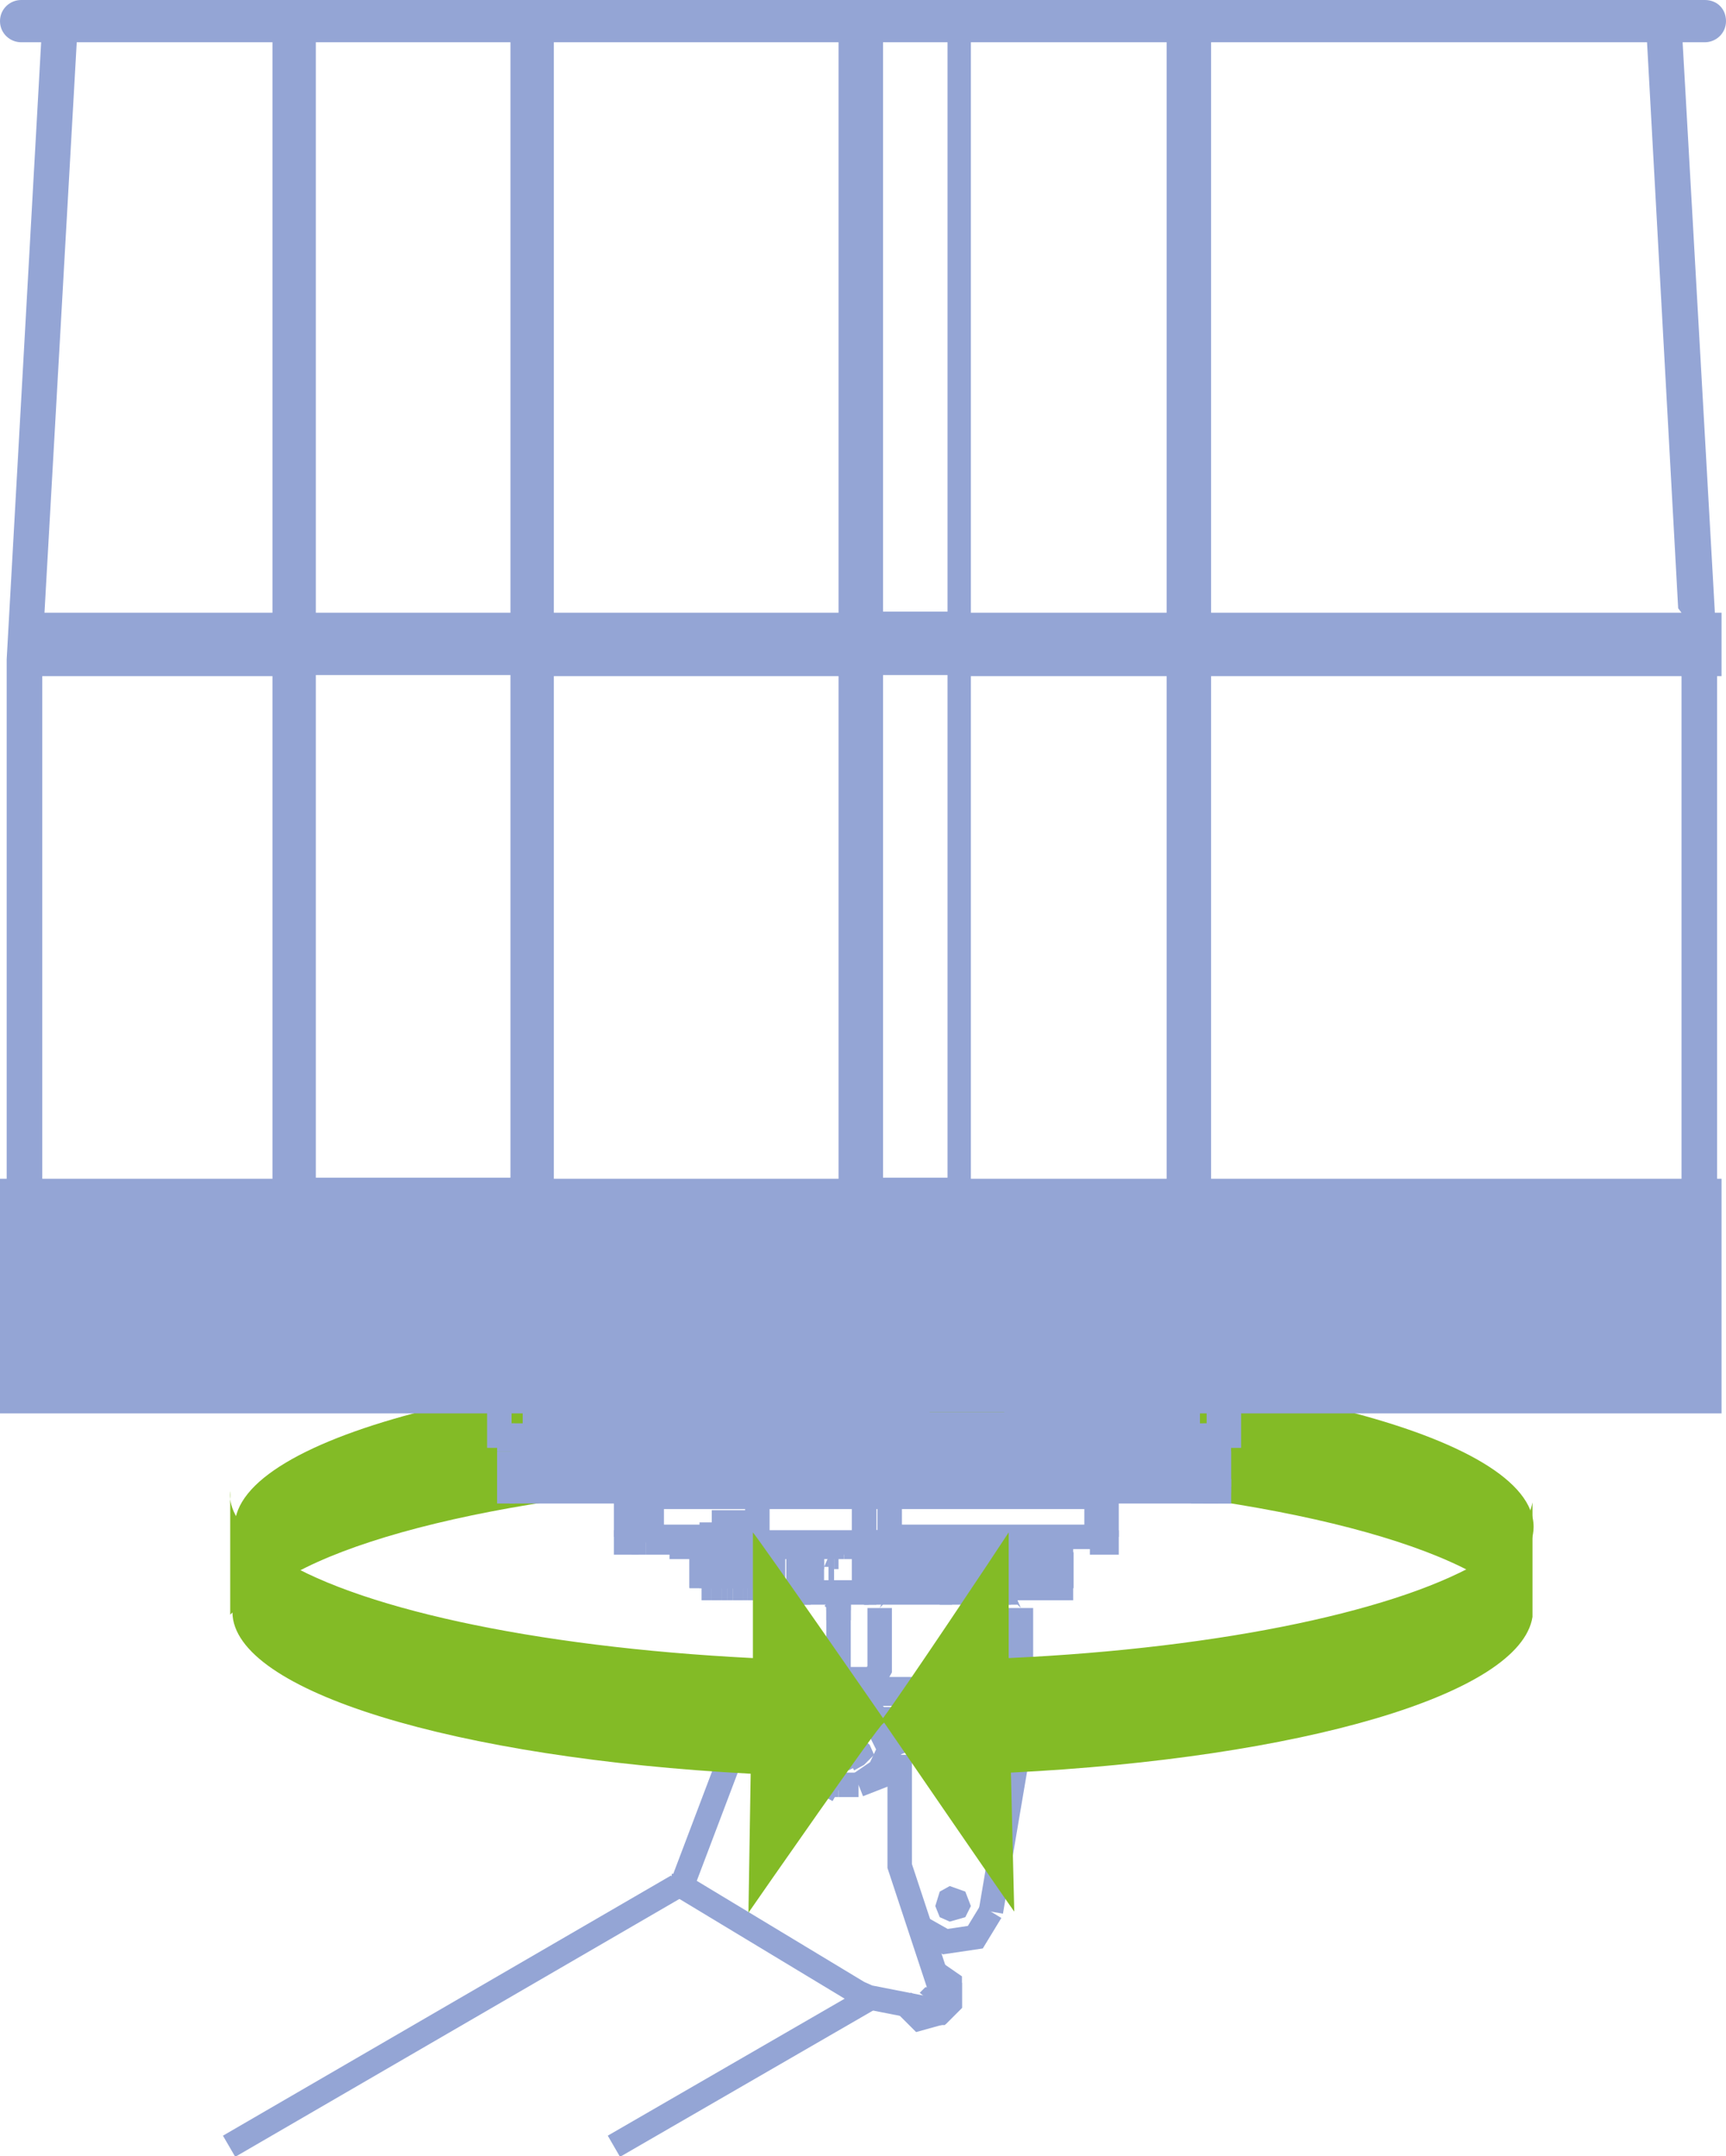 <svg xmlns="http://www.w3.org/2000/svg" id="Layer_1" data-name="Layer 1" viewBox="0 0 15.52 19.39"><defs><style>      .cls-1 {        fill: #83bb26;      }      .cls-1, .cls-2, .cls-3 {        stroke-width: 0px;      }      .cls-1, .cls-3 {        fill-rule: evenodd;      }      .cls-4 {        fill: none;        stroke: #94a5d5;        stroke-miterlimit: 22.93;        stroke-width: .22px;      }      .cls-2, .cls-3 {        fill: #94a5d5;      }    </style></defs><path class="cls-1" d="M7.95,12.25c3.23,0,5.84.66,5.84,1.48,0,.18-.13.36-.37.52-.83-.56-2.97-.96-5.47-.96s-4.64.4-5.47.96c-.24-.16-.37-.34-.37-.52,0-.82,2.62-1.48,5.85-1.48"></path><polyline class="cls-4" points="8.13 18.01 8.27 18.15 8.45 18.1 8.54 18.01 8.54 17.83 8.41 17.74 8.54 17.83"></polyline><polyline class="cls-4" points="8.13 18.01 8.27 18.1 8.45 18.1 8.54 18.01 8.54 17.83"></polyline><line class="cls-4" x1="7.54" y1="16.05" x2="7.72" y2="16.05"></line><polyline class="cls-4" points="7.41 15.96 7.45 16.05 7.54 16.05"></polyline><line class="cls-4" x1="7.41" y1="15.78" x2="7.41" y2="15.96"></line><polyline class="cls-4" points="7.72 16.05 7.91 15.92 8 15.73 7.91 15.55 7.68 15.46 7.5 15.55 7.4 15.78"></polyline><polyline class="cls-4" points="7.41 15.96 7.45 16.05 7.54 16.1"></polyline><line class="cls-4" x1="7.41" y1="15.96" x2="7.41" y2="15.78"></line><polyline class="cls-4" points="7.72 16.05 7.95 15.96 8 15.73 7.91 15.51 7.68 15.46 7.45 15.55 7.4 15.78"></polyline><line class="cls-4" x1="7.59" y1="15.37" x2="6.63" y2="15.64"></line><polyline class="cls-4" points="8.09 15.78 8 15.55 7.81 15.37 7.59 15.37"></polyline><polyline class="cls-4" points="8.09 15.78 8.09 16.78 8.45 17.87"></polyline><polyline class="cls-4" points="8.32 18.06 8.41 18.06 8.45 17.96 8.45 17.87"></polyline><polyline class="cls-4" points="8.32 18.06 7.81 17.96 7.72 17.92 6.13 16.96 6.63 15.64"></polyline><line class="cls-4" x1="6.13" y1="16.96" x2="6.04" y2="16.96"></line><line class="cls-4" x1="5.52" y1="19.3" x2="7.82" y2="17.97"></line><line class="cls-4" x1="2.06" y1="19.3" x2="6.09" y2="16.96"></line><line class="cls-4" x1="7.54" y1="14.32" x2="7.54" y2="15.1"></line><line class="cls-4" x1="7.77" y1="15.14" x2="7.77" y2="15.19"></line><line class="cls-4" x1="8.54" y1="13.96" x2="8.54" y2="13.91"></line><line class="cls-4" x1="7.77" y1="15.1" x2="7.77" y2="15.14"></line><line class="cls-4" x1="6.45" y1="13.91" x2="6.45" y2="13.96"></line><line class="cls-4" x1="6.81" y1="13.96" x2="6.81" y2="13.91"></line><line class="cls-4" x1="6.49" y1="13.96" x2="6.49" y2="14.28"></line><line class="cls-4" x1="6.72" y1="14.28" x2="6.72" y2="13.96"></line><line class="cls-4" x1="6.59" y1="13.96" x2="6.59" y2="14.28"></line><line class="cls-4" x1="6.63" y1="14.28" x2="6.63" y2="13.96"></line><line class="cls-4" x1="6.95" y1="13.91" x2="6.95" y2="14.32"></line><line class="cls-4" x1="7.5" y1="14" x2="7.54" y2="14"></line><polyline class="cls-4" points="8.63 14.28 8.63 13.96 8.54 13.96"></polyline><line class="cls-4" x1="8.54" y1="13.96" x2="8.59" y2="13.96"></line><line class="cls-4" x1="8.63" y1="13.96" x2="8.68" y2="13.96"></line><line class="cls-4" x1="8.63" y1="13.96" x2="8.77" y2="13.96"></line><polyline class="cls-4" points="8.45 14.28 8.45 14.32 7.86 14.32"></polyline><polyline class="cls-4" points="9.04 14.28 9.04 14.32 8.45 14.32"></polyline><line class="cls-4" x1="9.04" y1="14.28" x2="9.04" y2="14.32"></line><polyline class="cls-4" points="9.18 15.19 7.77 15.19 7.81 15.19 7.91 15.01 7.91 14.46"></polyline><line class="cls-4" x1="9.04" y1="14.32" x2="9.09" y2="14.32"></line><line class="cls-4" x1="9.18" y1="14.46" x2="9.18" y2="15.19"></line><polyline class="cls-4" points="7.72 15.23 9.18 15.23 9.18 15.19"></polyline><line class="cls-4" x1="7.63" y1="15.32" x2="7.72" y2="15.23"></line><line class="cls-4" x1="9.18" y1="15.51" x2="9.18" y2="15.46"></line><line class="cls-4" x1="7.72" y1="15.23" x2="7.72" y2="15.19"></line><line class="cls-4" x1="9.18" y1="15.46" x2="9.18" y2="15.23"></line><polyline class="cls-4" points="8.27 17.33 8.5 17.46 8.77 17.42 8.91 17.19"></polyline><polyline class="cls-4" points="9.18 15.51 9.18 15.6 8.91 17.19"></polyline><line class="cls-4" x1="7.86" y1="15.1" x2="7.54" y2="15.1"></line><line class="cls-4" x1="8.13" y1="13.96" x2="8" y2="13.96"></line><line class="cls-4" x1="8.54" y1="13.96" x2="8.41" y2="13.96"></line><line class="cls-4" x1="9.18" y1="15.51" x2="9.23" y2="15.51"></line><line class="cls-4" x1="9.14" y1="12.91" x2="9.14" y2="12.68"></line><polyline class="cls-4" points="9.27 12.68 9.27 12.91 9.13 12.91"></polyline><polyline class="cls-4" points="9.14 12.91 4.49 12.91 4.49 12.68"></polyline><line class="cls-4" x1="10.96" y1="12.91" x2="10.96" y2="12.68"></line><polyline class="cls-4" points="11.05 12.68 11.05 12.91 10.96 12.91"></polyline><line class="cls-4" x1="10.96" y1="12.91" x2="9.27" y2="12.91"></line><line class="cls-4" x1="7.36" y1="14" x2="7.41" y2="14"></line><line class="cls-4" x1="7.27" y1="14.1" x2="7.31" y2="14.1"></line><line class="cls-4" x1="7.45" y1="14.1" x2="7.5" y2="14.1"></line><line class="cls-4" x1="7.41" y1="14.1" x2="7.31" y2="14.1"></line><line class="cls-4" x1="7.27" y1="14.1" x2="7.31" y2="14.1"></line><polyline class="cls-4" points="7.18 13.91 7.22 13.91 7.22 14.32"></polyline><polyline class="cls-4" points="7.18 13.91 7.18 14.32 7.22 14.32"></polyline><line class="cls-4" x1="7.59" y1="13.91" x2="7.22" y2="13.91"></line><polyline class="cls-4" points="7.77 13.91 7.77 14.32 7.22 14.32"></polyline><line class="cls-4" x1="7.04" y1="13.91" x2="7.18" y2="13.91"></line><polyline class="cls-4" points="6.95 13.91 6.95 14.32 7.18 14.32"></polyline><line class="cls-4" x1="7.86" y1="13.91" x2="7.86" y2="14.28"></line><line class="cls-4" x1="7.77" y1="14.32" x2="7.77" y2="13.91"></line><line class="cls-4" x1="7.86" y1="14.32" x2="7.86" y2="14.28"></line><line class="cls-4" x1="7.77" y1="14.32" x2="7.86" y2="14.32"></line><line class="cls-4" x1="6.95" y1="14.32" x2="7" y2="14.32"></line><line class="cls-4" x1="7.77" y1="14.32" x2="7.81" y2="14.32"></line><line class="cls-4" x1="7.91" y1="13.91" x2="7.91" y2="14.28"></line><polyline class="cls-4" points="7.5 14.37 7.54 14.37 7.54 14.32"></polyline><polyline class="cls-4" points="7.5 14.46 7.54 14.46 7.54 14.37"></polyline><line class="cls-4" x1="7.5" y1="14.51" x2="7.54" y2="14.46"></line><line class="cls-4" x1="6.59" y1="13.96" x2="6.59" y2="14.28"></line><polyline class="cls-4" points="6.63 14.28 6.63 13.96 6.59 13.96"></polyline><line class="cls-4" x1="6.59" y1="14.28" x2="6.63" y2="14.28"></line><line class="cls-4" x1="6.59" y1="13.96" x2="6.63" y2="13.96"></line><line class="cls-4" x1="6.63" y1="14.28" x2="6.68" y2="14.28"></line><line class="cls-4" x1="6.63" y1="13.96" x2="6.68" y2="13.96"></line><line class="cls-4" x1="6.63" y1="14.28" x2="6.59" y2="14.28"></line><line class="cls-4" x1="6.72" y1="14.28" x2="6.77" y2="14.28"></line><polyline class="cls-4" points="6.68 14.28 6.68 13.96 6.72 13.96"></polyline><line class="cls-4" x1="6.49" y1="13.96" x2="6.49" y2="14.28"></line><line class="cls-4" x1="6.68" y1="14.28" x2="6.72" y2="14.28"></line><polyline class="cls-4" points="6.54 14.28 6.54 13.96 6.49 13.96"></polyline><line class="cls-4" x1="6.72" y1="14.28" x2="6.77" y2="14.28"></line><line class="cls-4" x1="6.72" y1="13.96" x2="6.77" y2="13.96"></line><line class="cls-4" x1="6.49" y1="14.28" x2="6.54" y2="14.28"></line><line class="cls-4" x1="6.49" y1="14.28" x2="6.49" y2="13.96"></line><line class="cls-4" x1="6.77" y1="13.96" x2="6.77" y2="14.28"></line><line class="cls-4" x1="6.63" y1="14.28" x2="6.68" y2="14.28"></line><line class="cls-4" x1="6.63" y1="13.96" x2="6.68" y2="13.96"></line><line class="cls-4" x1="6.49" y1="14.28" x2="6.54" y2="14.28"></line><line class="cls-4" x1="6.49" y1="13.96" x2="6.54" y2="13.96"></line><line class="cls-4" x1="6.49" y1="14.28" x2="6.54" y2="14.28"></line><polyline class="cls-4" points="6.81 14.28 6.81 13.96 6.77 13.96"></polyline><line class="cls-4" x1="6.77" y1="14.28" x2="6.81" y2="14.28"></line><line class="cls-4" x1="6.81" y1="13.91" x2="6.45" y2="13.91"></line><line class="cls-4" x1="6.54" y1="14.28" x2="6.59" y2="14.28"></line><line class="cls-4" x1="6.54" y1="13.96" x2="6.59" y2="13.96"></line><polyline class="cls-4" points="6.86 14.28 6.86 13.96 6.81 13.96"></polyline><line class="cls-4" x1="6.4" y1="13.96" x2="6.4" y2="14.28"></line><line class="cls-4" x1="6.86" y1="14.28" x2="6.81" y2="14.28"></line><polyline class="cls-4" points="6.45 14.28 6.45 13.96 6.4 13.96"></polyline><line class="cls-4" x1="6.72" y1="14.28" x2="6.77" y2="14.28"></line><line class="cls-4" x1="6.72" y1="13.96" x2="6.77" y2="13.96"></line><line class="cls-4" x1="6.4" y1="14.28" x2="6.45" y2="14.28"></line><line class="cls-4" x1="6.4" y1="14.28" x2="6.4" y2="13.96"></line><line class="cls-4" x1="6.45" y1="14.28" x2="6.49" y2="14.28"></line><line class="cls-4" x1="6.45" y1="13.96" x2="6.49" y2="13.96"></line><line class="cls-4" x1="6.4" y1="14.28" x2="6.45" y2="14.28"></line><polyline class="cls-4" points="6.9 14.28 6.9 13.96 6.86 13.96"></polyline><line class="cls-4" x1="6.86" y1="14.28" x2="6.9" y2="14.28"></line><polyline class="cls-4" points="6.31 14.28 6.31 13.96 6.4 13.96"></polyline><line class="cls-4" x1="6.31" y1="14.28" x2="6.4" y2="14.28"></line><line class="cls-4" x1="6.9" y1="14.28" x2="6.9" y2="13.96"></line><line class="cls-4" x1="6.9" y1="14.28" x2="6.95" y2="14.28"></line><line class="cls-4" x1="6.31" y1="14.28" x2="6.31" y2="13.96"></line><line class="cls-4" x1="6.31" y1="14.28" x2="6.31" y2="13.96"></line><line class="cls-4" x1="6.31" y1="14.28" x2="6.36" y2="14.28"></line><line class="cls-4" x1="8.41" y1="13.96" x2="8.41" y2="13.91"></line><line class="cls-4" x1="8.13" y1="13.96" x2="8.13" y2="13.91"></line><line class="cls-4" x1="8.22" y1="13.96" x2="8.22" y2="13.91"></line><line class="cls-4" x1="6.4" y1="13.69" x2="6.4" y2="13.87"></line><line class="cls-4" x1="6.72" y1="13.69" x2="6.4" y2="13.69"></line><line class="cls-4" x1="6.54" y1="13.78" x2="6.59" y2="13.78"></line><line class="cls-4" x1="5.81" y1="13.87" x2="5.81" y2="13.46"></line><line class="cls-4" x1="7.95" y1="13.46" x2="7.77" y2="13.46"></line><polyline class="cls-4" points="7.95 13.87 7.77 13.87 7.77 13.46"></polyline><line class="cls-4" x1="6.81" y1="13.41" x2="6.81" y2="13.87"></line><line class="cls-4" x1="9.77" y1="13.41" x2="9.14" y2="13.41"></line><line class="cls-4" x1="9.18" y1="13.41" x2="9.77" y2="13.41"></line><line class="cls-4" x1="8.54" y1="13.91" x2="7.59" y2="13.91"></line><polyline class="cls-4" points="7.04 13.91 6.13 13.91 6.13 13.87"></polyline><line class="cls-4" x1="7.82" y1="13.87" x2="6.36" y2="13.87"></line><line class="cls-4" x1="8.54" y1="13.87" x2="8.5" y2="13.87"></line><polyline class="cls-4" points="9.91 13.91 9.91 13.87 9.95 13.87 9.95 13.82"></polyline><polyline class="cls-4" points="9.91 13.87 9.91 13.82 9.95 13.82"></polyline><line class="cls-4" x1="7.95" y1="13.87" x2="7.82" y2="13.87"></line><line class="cls-4" x1="9.95" y1="13.41" x2="9.95" y2="13.82"></line><line class="cls-4" x1="9.91" y1="13.41" x2="9.91" y2="13.82"></line><polyline class="cls-4" points="7.77 13.82 7.77 13.87 7.81 13.87"></polyline><polyline class="cls-4" points="7.77 13.82 7.77 13.46 7.81 13.41"></polyline><line class="cls-4" x1="7.82" y1="13.41" x2="7.95" y2="13.41"></line><line class="cls-4" x1="7.77" y1="13.46" x2="7.81" y2="13.46"></line><line class="cls-4" x1="8" y1="13.46" x2="8" y2="13.82"></line><line class="cls-4" x1="7.95" y1="13.87" x2="8" y2="13.82"></line><polyline class="cls-4" points="8 13.46 9.86 13.46 9.86 13.82"></polyline><line class="cls-4" x1="7.95" y1="13.41" x2="8" y2="13.41"></line><line class="cls-4" x1="9.86" y1="13.46" x2="9.86" y2="13.41"></line><line class="cls-4" x1="5.81" y1="13.41" x2="5.86" y2="13.41"></line><line class="cls-4" x1="8.5" y1="13.87" x2="7.95" y2="13.87"></line><line class="cls-4" x1="5.81" y1="13.87" x2="5.68" y2="13.87"></line><polyline class="cls-4" points="5.63 13.82 5.63 13.87 5.68 13.87"></polyline><polyline class="cls-4" points="5.63 13.82 5.63 13.46 5.68 13.41"></polyline><line class="cls-4" x1="5.86" y1="13.46" x2="5.86" y2="13.82"></line><line class="cls-4" x1="5.68" y1="13.41" x2="5.81" y2="13.41"></line><line class="cls-4" x1="5.63" y1="13.46" x2="5.68" y2="13.46"></line><line class="cls-4" x1="5.81" y1="13.87" x2="5.86" y2="13.82"></line><line class="cls-4" x1="6.36" y1="13.87" x2="5.81" y2="13.87"></line><line class="cls-4" x1="10.82" y1="13.05" x2="10.77" y2="13"></line><polyline class="cls-4" points="10.82 13.05 10.82 13 9.18 13"></polyline><line class="cls-4" x1="10.82" y1="13.05" x2="10.82" y2="13.37"></line><polyline class="cls-4" points="10.91 13.41 10.96 13.41 10.96 13.37"></polyline><line class="cls-4" x1="10.82" y1="13.41" x2="10.86" y2="13.41"></line><line class="cls-4" x1="10.82" y1="13.37" x2="10.82" y2="13.05"></line><line class="cls-4" x1="10.82" y1="13.41" x2="10.82" y2="13.37"></line><line class="cls-4" x1="10.91" y1="13.41" x2="10.82" y2="13.41"></line><polyline class="cls-4" points="10.96 13.37 10.96 13.41 10.91 13.41"></polyline><line class="cls-4" x1="10.96" y1="13.37" x2="10.96" y2="13.05"></line><line class="cls-4" x1="10.82" y1="13.41" x2="9.77" y2="13.41"></line><line class="cls-4" x1="10.96" y1="13.05" x2="11" y2="13.05"></line><line class="cls-4" x1="9.04" y1="13.05" x2="9" y2="13"></line><polyline class="cls-4" points="9.04 13.05 9.04 13 9 13"></polyline><polyline class="cls-4" points="6.68 13.28 6.63 13.28 6.63 13.37 4.58 13.37 4.58 13.05"></polyline><line class="cls-4" x1="9" y1="13" x2="4.63" y2="13"></line><polyline class="cls-4" points="9.04 13.05 9.04 13.37 6.95 13.37 7 13.32 6.95 13.27 6.68 13.27"></polyline><line class="cls-4" x1="9.04" y1="13.41" x2="9.09" y2="13.41"></line><line class="cls-4" x1="9.04" y1="13.37" x2="9.04" y2="13.05"></line><line class="cls-4" x1="9.04" y1="13.41" x2="9.04" y2="13.37"></line><line class="cls-4" x1="7.82" y1="13.41" x2="5.81" y2="13.41"></line><line class="cls-4" x1="9.04" y1="13.41" x2="7.95" y2="13.41"></line><line class="cls-4" x1="9.18" y1="13.37" x2="9.18" y2="13.05"></line><line class="cls-4" x1="9.14" y1="13.41" x2="9.18" y2="13.41"></line><line class="cls-4" x1="9.04" y1="13.41" x2="9.09" y2="13.41"></line><polyline class="cls-4" points="5.68 13.41 4.58 13.41 4.58 13.37"></polyline><line class="cls-4" x1="4.58" y1="13.41" x2="4.63" y2="13.41"></line><polyline class="cls-4" points="6.63 13.37 6.68 13.41 6.95 13.41 6.95 13.37"></polyline><line class="cls-4" x1="6.68" y1="13.41" x2="6.63" y2="13.37"></line><line class="cls-4" x1="9.18" y1="13.05" x2="9.23" y2="13.05"></line><line class="cls-4" x1="7.82" y1="15.14" x2="7.77" y2="15.14"></line><line class="cls-4" x1="8.04" y1="13.96" x2="8.04" y2="14.28"></line><line class="cls-4" x1="8.18" y1="13.96" x2="8.22" y2="13.96"></line><line class="cls-4" x1="8.18" y1="14.28" x2="8.22" y2="14.28"></line><polyline class="cls-4" points="8.09 13.96 8.09 14.28 8.04 14.28"></polyline><line class="cls-4" x1="8.09" y1="13.96" x2="8.04" y2="13.96"></line><line class="cls-4" x1="8.27" y1="13.96" x2="8.32" y2="13.96"></line><line class="cls-4" x1="8.27" y1="14.28" x2="8.32" y2="14.28"></line><polyline class="cls-4" points="8.13 13.96 8.13 14.28 8.18 14.28"></polyline><line class="cls-4" x1="8.13" y1="13.96" x2="8.18" y2="13.96"></line><polyline class="cls-4" points="8.22 13.96 8.22 14.28 8.18 14.28"></polyline><line class="cls-4" x1="8.18" y1="13.96" x2="8.22" y2="13.96"></line><line class="cls-4" x1="8.09" y1="13.96" x2="8.09" y2="14.28"></line><line class="cls-4" x1="8.09" y1="13.96" x2="8.13" y2="13.96"></line><polyline class="cls-4" points="8.22 13.96 8.22 14.28 8.27 14.28"></polyline><line class="cls-4" x1="8.22" y1="13.96" x2="8.27" y2="13.96"></line><line class="cls-4" x1="8.04" y1="13.96" x2="8.04" y2="14.28"></line><line class="cls-4" x1="8.04" y1="13.96" x2="8.09" y2="13.96"></line><line class="cls-4" x1="7.95" y1="14.28" x2="8" y2="14.28"></line><polyline class="cls-4" points="8.32 13.96 8.32 14.28 8.27 14.28"></polyline><line class="cls-4" x1="8.27" y1="13.96" x2="8.32" y2="13.96"></line><polyline class="cls-4" points="8 14 8 14.28 7.95 14.28"></polyline><line class="cls-4" x1="8.36" y1="13.96" x2="8.36" y2="14.28"></line><polyline class="cls-4" points="8.41 13.96 8.41 14.28 8.36 14.28"></polyline><polyline class="cls-4" points="8.41 13.96 8.36 13.96 8.36 14.28"></polyline><line class="cls-4" x1="8.36" y1="13.96" x2="8.41" y2="13.96"></line><polyline class="cls-4" points="7.91 14 7.91 14.28 7.95 14.28"></polyline><line class="cls-4" x1="8.41" y1="13.96" x2="8.41" y2="14.28"></line><line class="cls-4" x1="8.41" y1="13.96" x2="8.45" y2="13.96"></line><line class="cls-4" x1="7.91" y1="14" x2="7.91" y2="14.28"></line><line class="cls-4" x1="8.45" y1="13.96" x2="8.45" y2="14.28"></line><polyline class="cls-4" points="8.5 13.96 8.5 14.28 8.45 14.28"></polyline><polyline class="cls-4" points="8.45 13.96 8.5 13.96 8.5 14.28"></polyline><line class="cls-4" x1="8.5" y1="13.96" x2="8.5" y2="14.28"></line><line class="cls-4" x1="8.54" y1="13.96" x2="8.54" y2="14.28"></line><line class="cls-4" x1="8.5" y1="13.96" x2="8.54" y2="13.96"></line><polyline class="cls-4" points="8.59 13.96 8.59 14.28 8.54 14.28"></polyline><line class="cls-4" x1="8.09" y1="13.96" x2="8.13" y2="13.96"></line><line class="cls-4" x1="8.09" y1="14.28" x2="8.13" y2="14.28"></line><line class="cls-4" x1="8.54" y1="13.96" x2="8.59" y2="13.96"></line><polyline class="cls-4" points="8.63 13.96 8.63 14.28 8.59 14.28"></polyline><line class="cls-4" x1="8.63" y1="13.96" x2="8.63" y2="14.28"></line><line class="cls-4" x1="7.91" y1="14.28" x2="7.95" y2="14.28"></line><line class="cls-4" x1="8.32" y1="13.96" x2="8.36" y2="13.96"></line><line class="cls-4" x1="8.32" y1="14.28" x2="8.36" y2="14.28"></line><line class="cls-4" x1="8.63" y1="13.96" x2="8.68" y2="13.96"></line><line class="cls-4" x1="8.63" y1="14.28" x2="8.68" y2="14.28"></line><line class="cls-4" x1="8" y1="13.96" x2="8.04" y2="13.96"></line><line class="cls-4" x1="8" y1="14.28" x2="8.04" y2="14.28"></line><line class="cls-4" x1="8.22" y1="13.96" x2="8.27" y2="13.96"></line><line class="cls-4" x1="8.22" y1="14.28" x2="8.27" y2="14.28"></line><line class="cls-4" x1="8.63" y1="13.96" x2="8.59" y2="13.96"></line><polyline class="cls-4" points="8.68 13.96 8.68 14.28 8.63 14.28"></polyline><line class="cls-4" x1="8.41" y1="13.96" x2="8.45" y2="13.96"></line><line class="cls-4" x1="8.41" y1="14.28" x2="8.45" y2="14.28"></line><line class="cls-4" x1="8.63" y1="13.96" x2="8.68" y2="13.96"></line><polyline class="cls-4" points="8.73 13.96 8.73 14.28 8.68 14.28"></polyline><line class="cls-4" x1="8.73" y1="13.96" x2="8.73" y2="14.28"></line><line class="cls-4" x1="8.5" y1="13.96" x2="8.54" y2="13.96"></line><line class="cls-4" x1="8.5" y1="14.28" x2="8.54" y2="14.28"></line><line class="cls-4" x1="8.73" y1="13.96" x2="8.68" y2="13.96"></line><polyline class="cls-4" points="8.82 13.96 8.82 14.28 8.73 14.28"></polyline><polyline class="cls-4" points="8.73 13.96 8.82 13.96 8.82 14.28"></polyline><line class="cls-4" x1="8.82" y1="13.96" x2="8.82" y2="14.28"></line><line class="cls-4" x1="8.63" y1="13.96" x2="8.68" y2="13.96"></line><line class="cls-4" x1="8.63" y1="14.28" x2="8.68" y2="14.28"></line><line class="cls-4" x1="8.82" y1="13.96" x2="8.86" y2="13.96"></line><polyline class="cls-4" points="8.91 13.96 8.91 14.28 8.82 14.28"></polyline><line class="cls-4" x1="8.73" y1="13.96" x2="8.77" y2="13.96"></line><line class="cls-4" x1="8.73" y1="14.28" x2="8.77" y2="14.28"></line><line class="cls-4" x1="8.82" y1="13.96" x2="8.91" y2="13.96"></line><line class="cls-4" x1="8.91" y1="13.96" x2="8.91" y2="14.28"></line><line class="cls-4" x1="8.91" y1="13.96" x2="8.91" y2="14.28"></line><line class="cls-4" x1="8.82" y1="13.96" x2="8.86" y2="13.96"></line><line class="cls-4" x1="8.82" y1="14.28" x2="8.86" y2="14.28"></line><line class="cls-4" x1="8.91" y1="13.96" x2="8.95" y2="13.96"></line><polyline class="cls-4" points="9 13.96 9 14.28 8.91 14.28"></polyline><polyline class="cls-4" points="8.91 13.96 9 13.96 9 14.28"></polyline><line class="cls-4" x1="8.91" y1="13.96" x2="8.95" y2="13.96"></line><line class="cls-4" x1="8.91" y1="14.28" x2="8.95" y2="14.28"></line><line class="cls-4" x1="9" y1="13.96" x2="9.04" y2="13.96"></line><polyline class="cls-4" points="9.09 13.96 9.09 14.28 9 14.28"></polyline><polyline class="cls-4" points="9 13.96 9.09 13.96 9.09 14.28"></polyline><line class="cls-4" x1="9.09" y1="13.96" x2="9.14" y2="13.96"></line><polyline class="cls-4" points="9.14 13.96 9.14 14.28 9.09 14.28"></polyline><line class="cls-4" x1="9.09" y1="13.96" x2="9.14" y2="13.96"></line><polyline class="cls-4" points="9.18 13.96 9.18 14.28 9.13 14.28"></polyline><line class="cls-4" x1="9.18" y1="13.96" x2="9.13" y2="13.96"></line><polyline class="cls-4" points="9.23 13.96 9.23 14.28 9.18 14.28"></polyline><polyline class="cls-4" points="9.18 13.96 9.23 13.96 9.23 14.28"></polyline><line class="cls-4" x1="9.23" y1="13.96" x2="9.27" y2="13.96"></line><polyline class="cls-4" points="9.32 13.96 9.32 14.28 9.23 14.28"></polyline><polyline class="cls-4" points="9.23 13.96 9.32 13.96 9.32 14.28"></polyline><line class="cls-4" x1="9.32" y1="13.96" x2="9.36" y2="13.96"></line><polyline class="cls-4" points="9.36 13.96 9.36 14.28 9.32 14.28"></polyline><polyline class="cls-4" points="9.32 13.96 9.36 13.96 9.36 14.28"></polyline><line class="cls-4" x1="6.9" y1="13.96" x2="6.95" y2="13.96"></line><line class="cls-4" x1="6.9" y1="14.28" x2="6.95" y2="14.28"></line><line class="cls-4" x1="9.36" y1="13.96" x2="9.41" y2="13.96"></line><polyline class="cls-4" points="9.41 13.96 9.41 14.28 9.36 14.28"></polyline><polyline class="cls-4" points="9.36 13.96 9.41 13.96 9.41 14.28"></polyline><line class="cls-4" x1="9.41" y1="13.96" x2="9.45" y2="13.96"></line><polyline class="cls-4" points="9.45 13.96 9.45 14.28 9.41 14.28"></polyline><polyline class="cls-4" points="9.41 13.96 9.45 13.96 9.45 14.28"></polyline><line class="cls-4" x1="9.45" y1="13.96" x2="9.5" y2="13.96"></line><polyline class="cls-4" points="9.5 13.96 9.5 14.28 9.45 14.28"></polyline><polyline class="cls-4" points="9.45 13.96 9.5 13.96 9.5 14.28"></polyline><line class="cls-4" x1="9.5" y1="13.96" x2="9.54" y2="13.96"></line><polyline class="cls-4" points="9.54 13.96 9.54 14.28 9.5 14.28"></polyline><polyline class="cls-4" points="9.5 13.96 9.54 13.96 9.54 14.28"></polyline><line class="cls-4" x1="9.54" y1="13.96" x2="9.54" y2="14.28"></line><line class="cls-4" x1="9.54" y1="13.96" x2="9.54" y2="14.28"></line><line class="cls-4" x1="9.54" y1="13.96" x2="9.54" y2="14.28"></line><line class="cls-4" x1="9.54" y1="13.96" x2="9.54" y2="14.28"></line><line class="cls-4" x1="9.54" y1="13.96" x2="9.54" y2="14.28"></line><line class="cls-4" x1="9.54" y1="13.96" x2="9.59" y2="13.96"></line><polyline class="cls-4" points="4.58 13.05 4.58 12.91 5.72 12.91 5.72 13"></polyline><line class="cls-4" x1="5.72" y1="12.91" x2="5.77" y2="12.91"></line><line class="cls-4" x1="4.58" y1="12.91" x2="4.63" y2="12.91"></line><polyline class="cls-4" points="7.91 12.91 9.04 12.91 9.04 13.37"></polyline><line class="cls-4" x1="7.91" y1="13" x2="7.91" y2="12.91"></line><line class="cls-4" x1="8.22" y1="13.14" x2="8.27" y2="13.14"></line><line class="cls-4" x1="7.91" y1="12.91" x2="7.95" y2="12.91"></line><line class="cls-4" x1="9.04" y1="12.91" x2="9.09" y2="12.91"></line><polyline class="cls-4" points="9.14 12.91 9.18 12.91 9.18 13.37 9.14 13.41 9.04 13.41 9.04 13.37"></polyline><line class="cls-4" x1="10.82" y1="12.91" x2="10.86" y2="12.91"></line><line class="cls-4" x1="9.04" y1="13.41" x2="9.09" y2="13.41"></line><polyline class="cls-4" points="10.91 12.91 10.96 12.91 10.96 13.37 10.91 13.41 10.82 13.41 10.82 12.91 9.68 12.91"></polyline><line class="cls-4" x1="9.68" y1="13" x2="9.68" y2="12.91"></line><line class="cls-4" x1="10.82" y1="13.37" x2="10.86" y2="13.37"></line><line class="cls-4" x1="10.82" y1="13.41" x2="10.86" y2="13.41"></line><line class="cls-4" x1="7.5" y1="12.91" x2="6.36" y2="12.91"></line><line class="cls-4" x1="7.5" y1="12.91" x2="7.5" y2="13"></line><line class="cls-4" x1="8" y1="15.51" x2="9.18" y2="15.51"></line><line class="cls-4" x1="9.18" y1="15.46" x2="7.95" y2="15.46"></line><line class="cls-4" x1="7.45" y1="15.6" x2="7.5" y2="15.6"></line><line class="cls-4" x1="6.36" y1="12.91" x2="6.36" y2="13"></line><line class="cls-4" x1="6.81" y1="13.46" x2="7.77" y2="13.46"></line><line class="cls-4" x1="9.91" y1="13.82" x2="8" y2="13.82"></line><line class="cls-4" x1="6.95" y1="13.37" x2="6.63" y2="13.37"></line><line class="cls-4" x1="9.18" y1="13.05" x2="9.23" y2="13.05"></line><line class="cls-4" x1="10.96" y1="13.37" x2="11" y2="13.37"></line><line class="cls-4" x1="10.96" y1="13.05" x2="11" y2="13.05"></line><line class="cls-4" x1="10.82" y1="13.37" x2="9.18" y2="13.37"></line><line class="cls-4" x1="6.4" y1="13.82" x2="5.86" y2="13.82"></line><line class="cls-4" x1="6.81" y1="13.82" x2="6.72" y2="13.82"></line><line class="cls-4" x1="6.81" y1="13.46" x2="5.86" y2="13.46"></line><line class="cls-4" x1="4.7" y1="13.35" x2="10.79" y2="13.35"></line><line class="cls-4" x1="4.7" y1="12.81" x2="10.79" y2="12.81"></line><line class="cls-4" x1="4.7" y1="13.38" x2="10.79" y2="13.38"></line><line class="cls-4" x1="4.7" y1="13.38" x2="4.7" y2="12.81"></line><polyline class="cls-4" points="6.39 12.79 5.6 12.81 5.53 12.81"></polyline><line class="cls-4" x1="10.79" y1="13.35" x2="10.79" y2="12.81"></line><line class="cls-4" x1="10.47" y1="12.81" x2="10.4" y2="12.7"></line><polyline class="cls-4" points="10.38 12.7 10.28 12.81 10.19 12.7"></polyline><path class="cls-3" d="M15.14.38h.19c.1,0,.19-.08.19-.19s-.08-.19-.19-.19H.19c-.1,0-.19.08-.19.19s.09.19.19.19h.18L.06,5.93H.06v4.67H0v2.11h7.29l.09.11h-2.69v.57h4.35v.03h.09l-.06-.03h.09l-.03.03h.05v-.03h1.61v-.57h-1.52v-.11h1.68v.12h0,0v.04h.09v-.16h4.44v-2.11h-.04v-4.52h.04v-.57h-.06l-.29-5.13ZM14.81.38l.28,5.09.03.04h-4.23V.38h3.92ZM7.54,6.08v4.52h-2.56v-4.52h2.56ZM8.52,5.5h-.58V.38h.58v5.13ZM7.94,9.23h0v-3.16h.58v4.52h-.58v-1.36ZM4.59,7.27v3.32h-1.75v-4.52h1.75v1.2ZM8.73,6.08h1.76v4.52h-1.76v-4.52ZM8.73.38h1.76v5.13h-1.76V.38ZM7.54,3.55v1.96h-2.56V.38h2.56v3.17ZM4.59.38v5.13h-1.75V.38h1.75ZM.69.38h1.76v5.13H.4L.69.38ZM.38,6.08h2.07v4.52H.38v-4.52ZM9.18,12.81h-.91l.09-.11h.81v.11ZM10.89,10.6v-4.52h4.23v4.52h-4.23Z"></path><rect class="cls-2" x="7.5" y="15.96" width=".05" height=".05"></rect><polygon class="cls-3" points="7.72 15.6 7.63 15.6 7.54 15.73 7.54 15.82 7.63 15.92 7.67 15.9 7.68 15.92 7.77 15.87 7.86 15.78 7.82 15.69 7.72 15.6"></polygon><polygon class="cls-3" points="8.27 17.92 8.32 17.96 8.36 17.96 8.36 17.92 8.36 17.87 8.32 17.87 8.27 17.92"></polygon><polygon class="cls-3" points="9.04 14.28 9.09 14.32 9.14 14.37 9.04 14.28"></polygon><polygon class="cls-3" points="7.91 14.46 8.04 14.32 7.95 14.37 7.91 14.46"></polygon><polygon class="cls-3" points="9.04 14.32 9.18 14.46 9.14 14.37 9.04 14.32"></polygon><polygon class="cls-3" points="7.72 15.23 7.77 15.19 7.72 15.19 7.72 15.23"></polygon><polygon class="cls-3" points="8.54 16.96 8.45 17.01 8.41 17.14 8.45 17.24 8.54 17.28 8.68 17.24 8.73 17.14 8.68 17.01 8.54 16.96"></polygon><polygon class="cls-3" points="7.45 14.09 7.45 14 7.41 14.09 7.45 14.09"></polygon><rect class="cls-2" x="7.86" y="14.28" width=".05" height=".05"></rect><polygon class="cls-3" points="7.91 14 7.95 14 7.95 13.91 7.91 14"></polygon><polygon class="cls-3" points="8 13.91 7.95 14 8 14 8 13.91"></polygon><rect class="cls-2" x="5.63" y="13.46" width=".18" height=".41"></rect><rect class="cls-2" x="8.54" y="13.87" width="1.37" height=".05"></rect><polygon class="cls-3" points="7.95 13.41 7.95 13.46 8 13.46 7.95 13.41"></polygon><polygon class="cls-3" points="5.81 13.46 5.86 13.46 5.81 13.41 5.81 13.46"></polygon><polygon class="cls-3" points="10.82 13.41 10.91 13.41 10.82 13.37 10.82 13.41"></polygon><polygon class="cls-3" points="4.58 13.05 4.63 13 4.58 13 4.58 13.05"></polygon><path class="cls-1" d="M7.95,15.49s1.09,1.59,1.17,1.7l-.03-1.25c2.6-.13,4.58-.7,4.69-1.4v.06s0-.02,0-.06c0-.02,0-.04,0-.05,0-.02,0-.04,0-.06v-.92c-.03.16-.15.32-.37.46-.03-.02-.07-.04-.1-.06l-.04.04s.02.02.08.07c-.73.45-2.33.8-4.28.89v-.02s0-1.11,0-1.11c-.11.17-.95,1.43-1.13,1.67,0,0-1.08-1.56-1.17-1.67v1.13c-1.99-.1-3.61-.46-4.31-.93h0s-.11-.09-.19-.17c-.24-.21-.2-.4-.2-.4v1.11l.02-.02c.01.71,2.01,1.31,4.66,1.45l-.02,1.25c.09-.13,1.18-1.7,1.21-1.7"></path></svg>